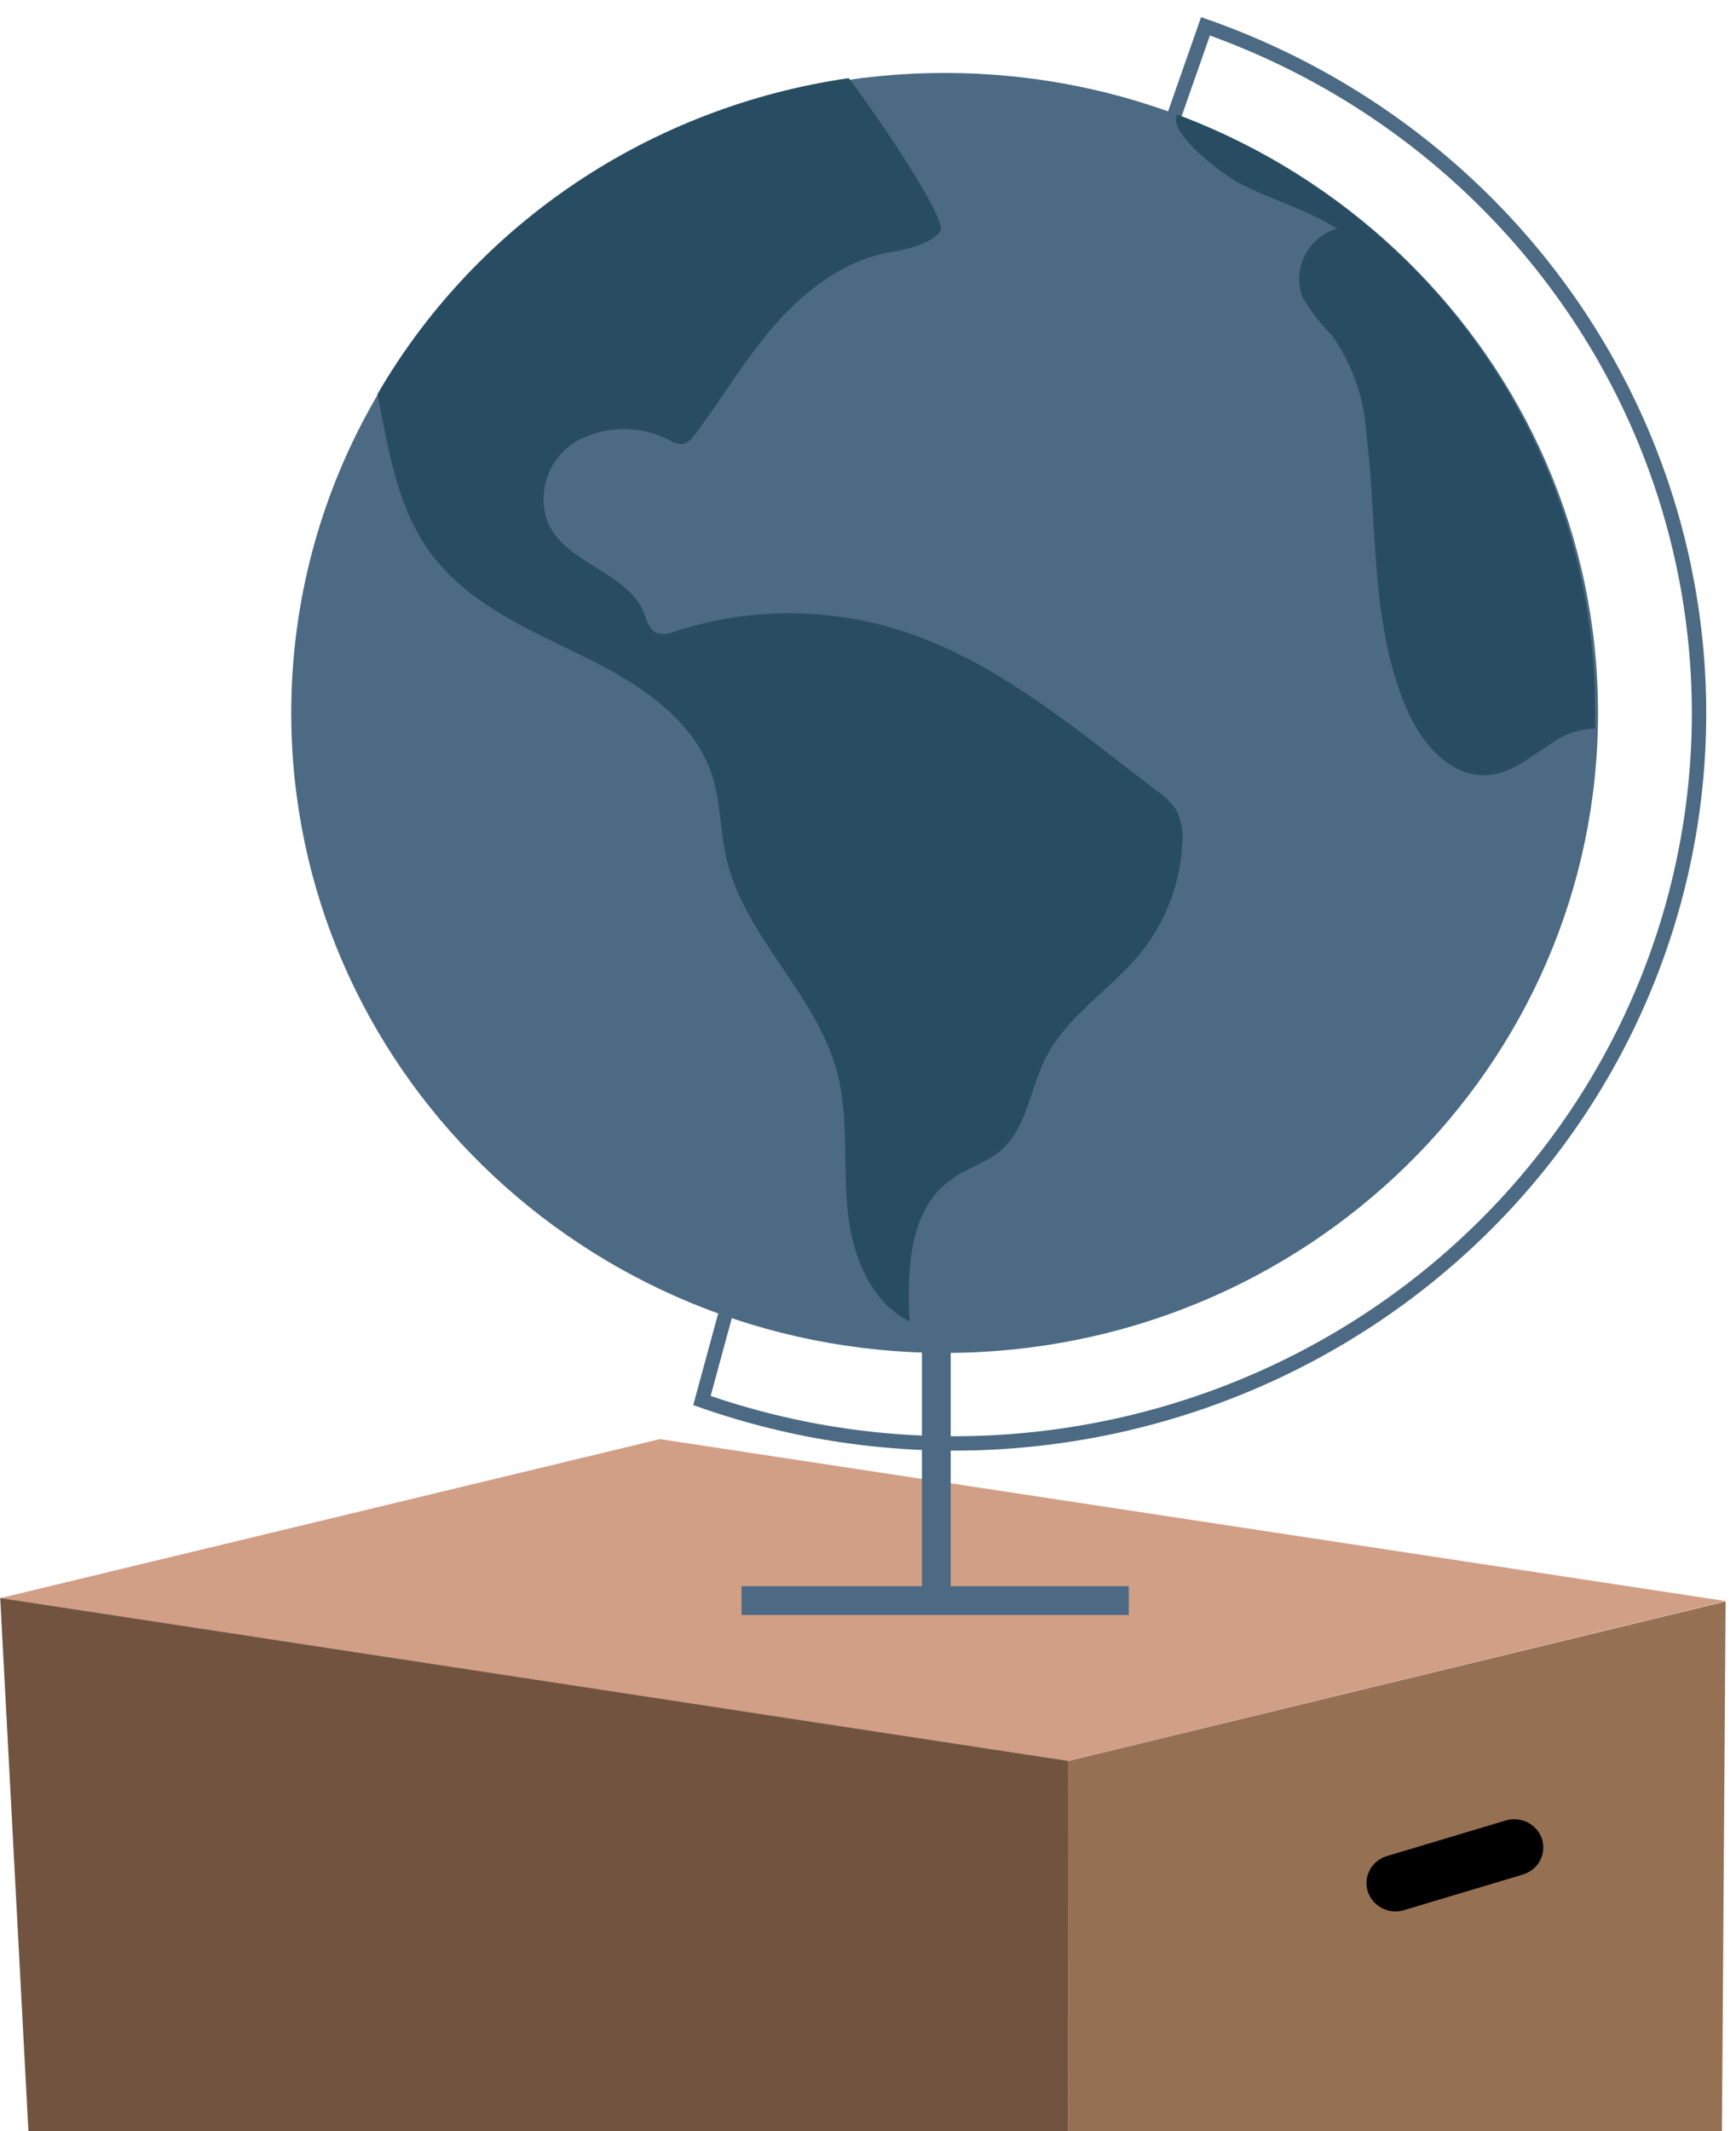 <svg width="66" height="81" viewBox="0 0 66 81" fill="none" xmlns="http://www.w3.org/2000/svg">
<g clip-path="url(#clip0_4158_40897)">
<path d="M65.605 60.866L65.403 89.85L40.631 99.522L40.6 66.934" fill="#967053"/>
<path d="M0.007 60.743L40.601 66.932L65.607 60.854L25.088 54.698L0.007 60.743Z" fill="#D19E86"/>
<path d="M40.602 66.928L40.633 99.516L1.422 87.45L0.008 60.738L40.602 66.928Z" fill="#715340"/>
<path d="M53.378 72.601L57.899 71.247C58.178 71.162 58.411 70.973 58.547 70.722C58.683 70.469 58.712 70.175 58.626 69.903C58.538 69.631 58.344 69.404 58.087 69.271C57.829 69.138 57.528 69.11 57.249 69.192L52.729 70.546C52.59 70.588 52.462 70.655 52.35 70.745C52.239 70.835 52.147 70.946 52.079 71.071C52.011 71.196 51.97 71.332 51.956 71.473C51.943 71.614 51.959 71.756 52.002 71.891C52.088 72.163 52.282 72.391 52.54 72.524C52.798 72.657 53.099 72.685 53.378 72.601Z" fill="black"/>
<path d="M28.193 60.836L42.914 60.836" stroke="#4C6A83" stroke-width="1.094" stroke-miterlimit="10"/>
<path d="M27.568 49.993L26.687 53.231C30.19 54.462 33.905 55.005 37.622 54.83C41.339 54.654 44.984 53.764 48.349 52.209C51.715 50.654 54.734 48.465 57.236 45.768C59.737 43.07 61.672 39.917 62.929 36.487C64.186 33.057 64.741 29.419 64.562 25.78C64.383 22.14 63.474 18.571 61.886 15.275C60.298 11.98 58.063 9.023 55.308 6.574C52.554 4.124 49.333 2.23 45.831 1L44.615 4.472" stroke="#4C6A83" stroke-width="0.547" stroke-miterlimit="10"/>
<path d="M35.914 51.422C49.633 51.422 60.755 40.531 60.755 27.097C60.756 13.663 49.634 2.773 35.915 2.773C22.195 2.773 11.073 13.664 11.073 27.098C11.073 40.532 22.194 51.423 35.914 51.422Z" fill="#4C6A83"/>
<path d="M35.597 51.328L35.597 60.807" stroke="#4C6A83" stroke-width="1.094" stroke-miterlimit="10"/>
<path d="M22.195 24.953C24.241 25.952 26.354 27.306 27.062 29.436C27.402 30.467 27.375 31.587 27.62 32.646C28.311 35.6 31.015 37.773 31.813 40.705C32.264 42.37 32.058 44.139 32.209 45.859C32.359 47.579 33.017 49.441 34.578 50.227C34.483 48.273 34.545 45.979 36.162 44.833C36.72 44.412 37.483 44.205 38.035 43.741C39.039 42.883 39.151 41.42 39.736 40.246C40.545 38.608 42.24 37.614 43.383 36.195C44.341 34.996 44.89 33.533 44.95 32.012C44.99 31.596 44.913 31.177 44.727 30.8C44.534 30.513 44.286 30.264 43.997 30.069L42.575 28.977C39.96 26.951 37.267 24.887 34.083 23.915C31.332 23.078 28.383 23.109 25.652 24.003C25.454 24.091 25.234 24.115 25.022 24.074C24.681 23.965 24.576 23.566 24.464 23.244C23.8 21.753 21.615 21.426 20.873 19.968C20.631 19.405 20.6 18.777 20.786 18.194C20.971 17.612 21.362 17.112 21.888 16.785C22.429 16.481 23.039 16.316 23.662 16.307C24.286 16.297 24.901 16.443 25.451 16.73C25.615 16.838 25.812 16.887 26.009 16.866C26.168 16.808 26.301 16.698 26.388 16.555C27.453 15.152 28.34 13.618 29.505 12.296C30.67 10.975 32.187 9.839 33.966 9.566C34.484 9.49 35.51 9.217 35.756 8.769C36.001 8.321 33.397 4.45 32.265 2.97C28.543 3.508 24.995 4.869 21.89 6.95C18.786 9.032 16.207 11.779 14.349 14.983C14.795 17.211 15.13 19.488 16.541 21.246C17.951 23.004 20.143 23.954 22.195 24.953Z" fill="#284D62"/>
<path d="M44.758 4.357C44.35 5.067 46.598 6.683 47.022 6.913C48.254 7.573 49.648 7.939 50.824 8.687C50.559 8.77 50.314 8.904 50.103 9.083C49.893 9.261 49.722 9.48 49.6 9.725C49.479 9.97 49.409 10.237 49.397 10.509C49.383 10.781 49.427 11.053 49.525 11.308C49.831 11.833 50.206 12.315 50.64 12.744C51.413 13.846 51.864 15.134 51.945 16.468C52.386 19.979 52.073 23.665 53.473 26.93C54.03 28.235 55.145 29.578 56.595 29.458C57.599 29.371 58.374 28.595 59.244 28.088C59.668 27.839 60.15 27.702 60.644 27.689C60.644 27.454 60.644 27.219 60.644 26.979C60.644 22.077 59.125 17.291 56.289 13.252C53.453 9.213 49.432 6.112 44.758 4.357Z" fill="#284D62"/>
</g>
<defs>
<clipPath id="clip0_4158_40897">
<rect width="66" height="81" fill="white"/>
</clipPath>
</defs>
</svg>
